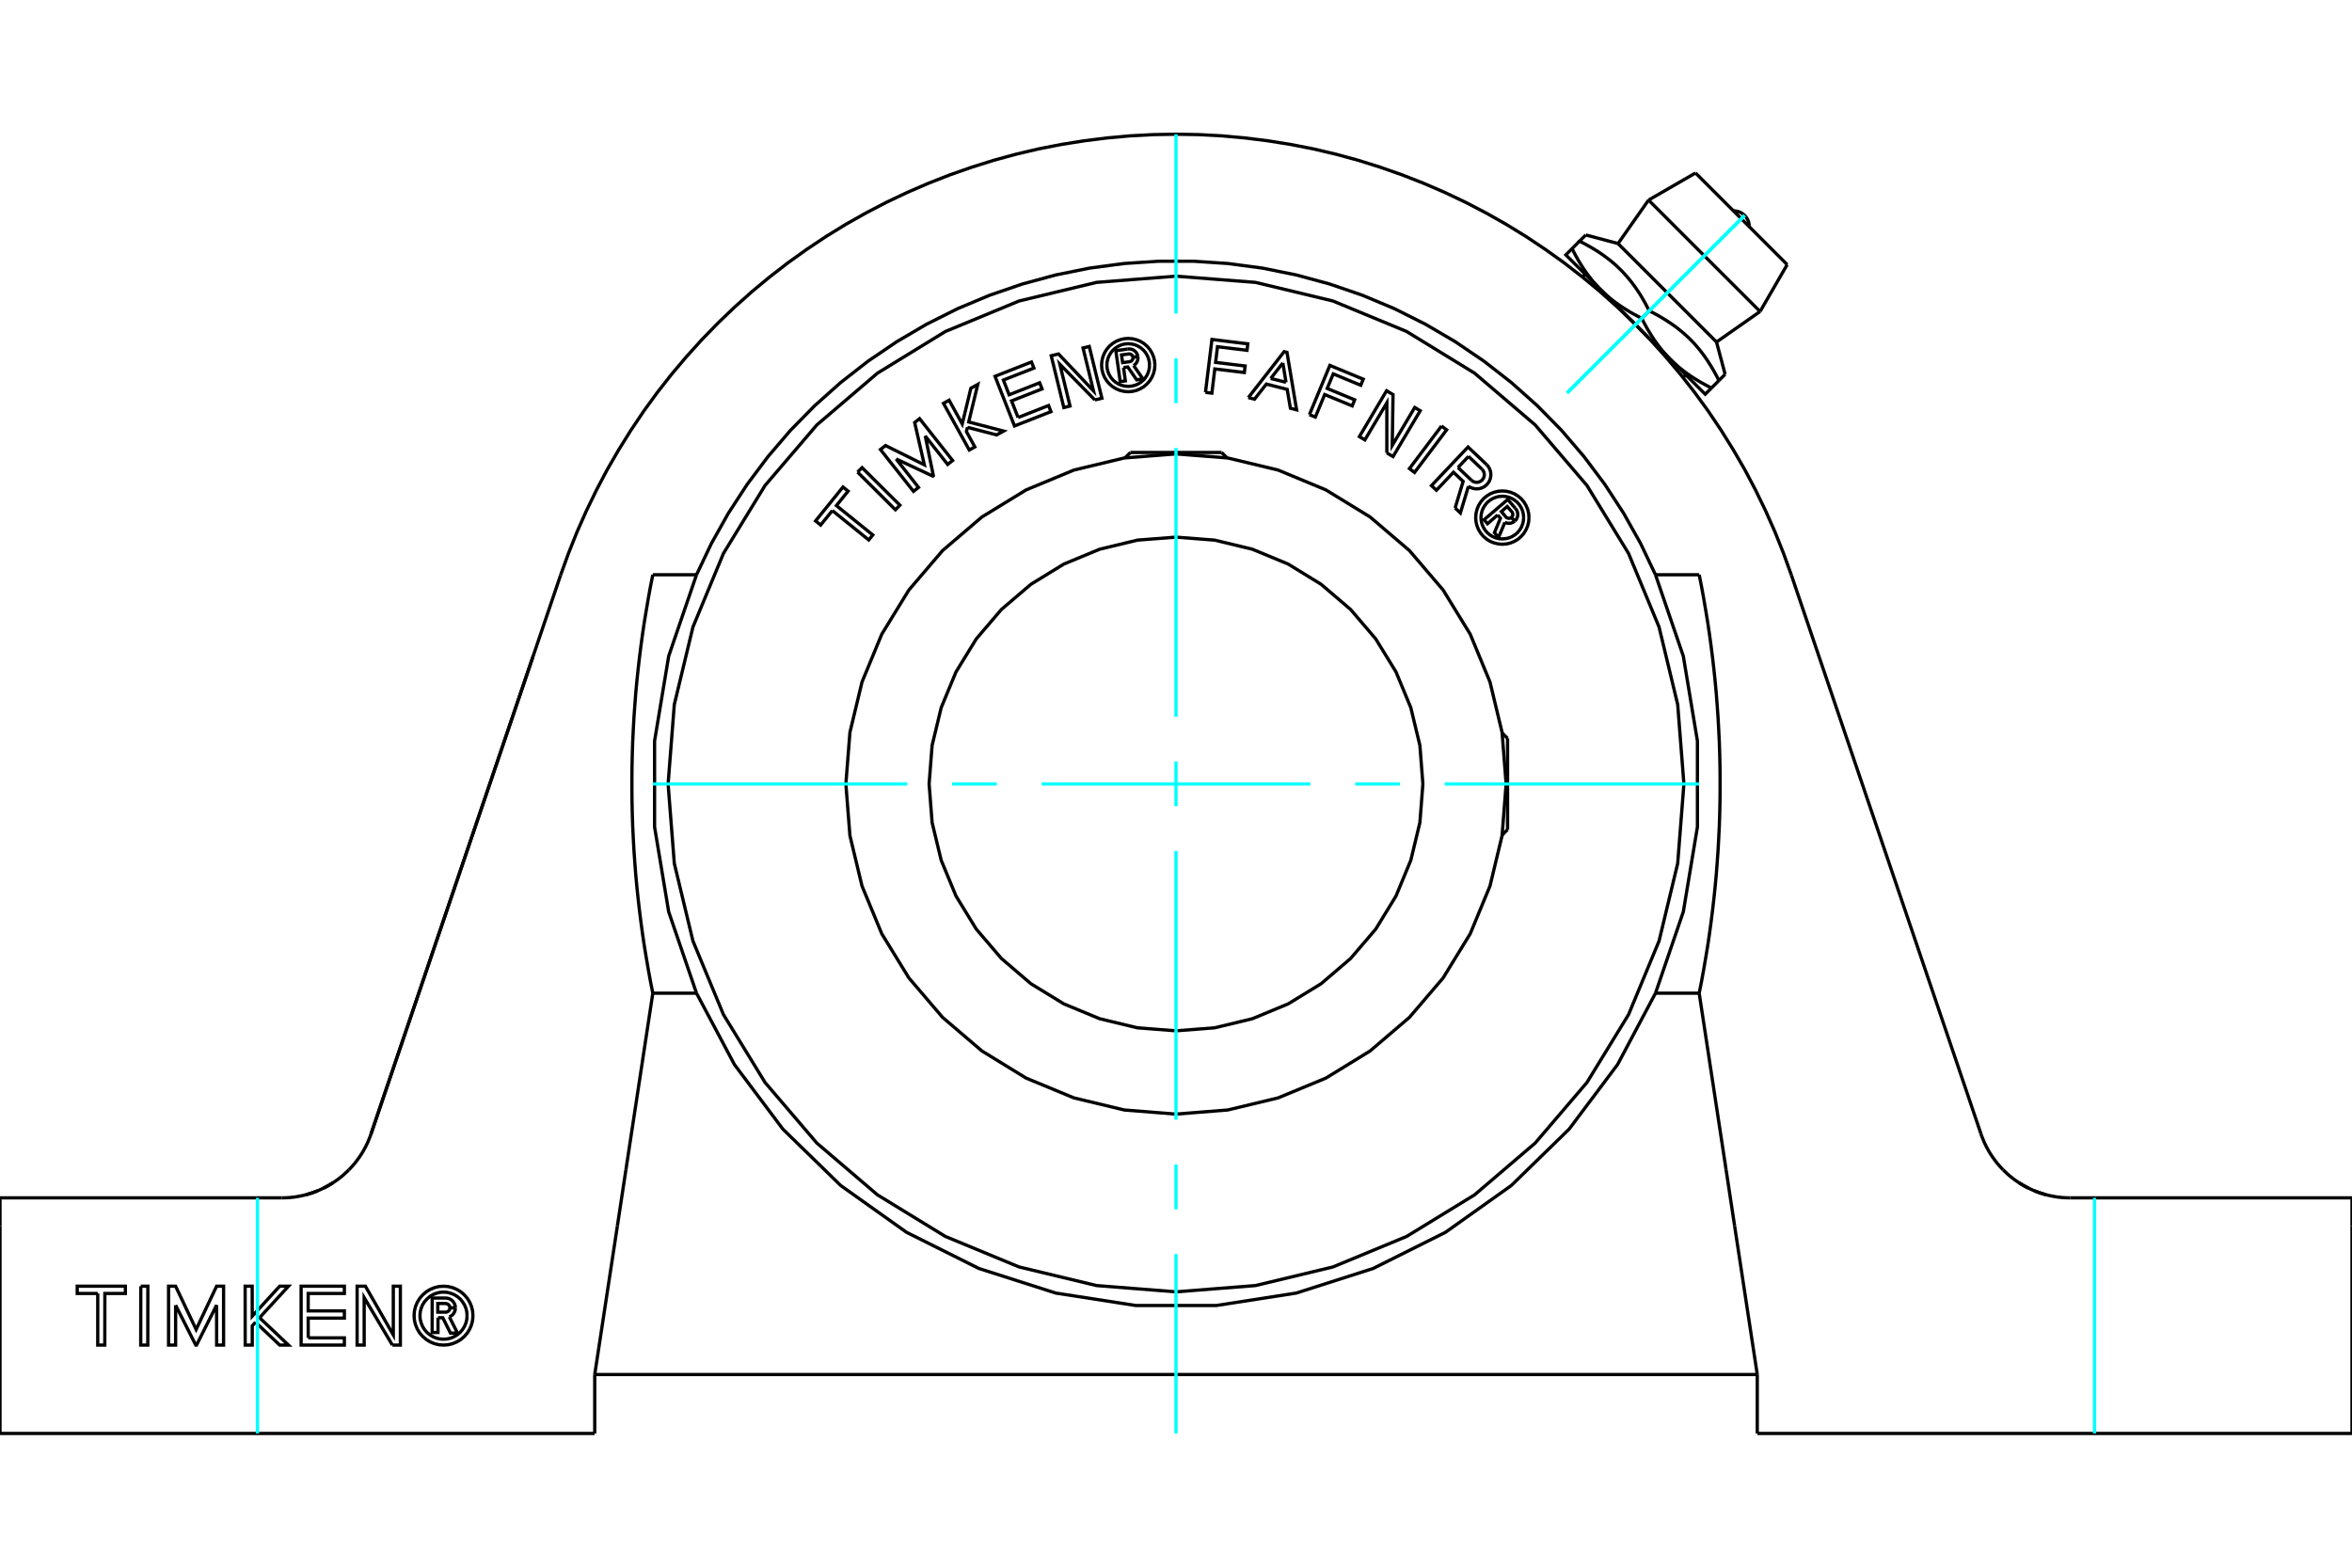 <?xml version="1.0" standalone="no"?>
<!DOCTYPE svg PUBLIC "-//W3C//DTD SVG 1.1//EN"
	"http://www.w3.org/Graphics/SVG/1.1/DTD/svg11.dtd">
<svg xmlns="http://www.w3.org/2000/svg" height="100%" width="100%" viewBox="0 0 36000 24000">
	<rect x="-1800" y="-1200" width="39600" height="26400" style="fill:#FFF"/>
	<g style="fill:none; fill-rule:evenodd" transform="matrix(1 0 0 1 0 0)">
		<g style="fill:none; stroke:#000; stroke-width:50; shape-rendering:geometricPrecision">
			<polyline points="18000,2055 18353,2061 18706,2080 19058,2112 19409,2156 19758,2212 20105,2280 20449,2361 20790,2454 21127,2560 21461,2677 21790,2806 22114,2946 22434,3098 22747,3261 23055,3435 23356,3620 23650,3816 23938,4022 24217,4238 24489,4463 24753,4699 25008,4943 25255,5197 25492,5459 25720,5729 25938,6007 26146,6293 26343,6586 26530,6886 26707,7192 26872,7505 27026,7823 27169,8146 27300,8474 27420,8807"/>
			<polyline points="6704,20173 6704,20399 6615,20399 6615,19872 6811,19872"/>
			<polyline points="6970,20021 6968,19997 6962,19973 6952,19951 6939,19930 6923,19912 6904,19897 6882,19885 6860,19877 6836,19873 6811,19872"/>
			<polyline points="6970,20021 6886,20021 6885,20011 6883,20001 6878,19991 6873,19982 6866,19975 6858,19968 6849,19963 6839,19959 6829,19957 6819,19956 6701,19956 6701,20088 6820,20088 6830,20088 6840,20085 6850,20081 6859,20076 6866,20069 6873,20062 6879,20053 6883,20044 6885,20034 6886,20023 6970,20023"/>
			<polyline points="6878,20161 6900,20149 6920,20134 6938,20116 6951,20095 6962,20073 6968,20048 6970,20023"/>
			<polyline points="6878,20161 7003,20409 6895,20409 6777,20173 6704,20173"/>
			<polyline points="4718,20482 5271,20482 5271,20592 4609,20592 4609,19691 5271,19691 5271,19802 4717,19802 4717,20069 5271,20069 5271,20179 4717,20179 4718,20482"/>
			<polyline points="2688,19981 2688,20592 2580,20592 2580,19691 2688,19691 3002,20353 3315,19691 3422,19691 3422,20592 3316,20592 3315,19981 3008,20592 2996,20592 2688,19981"/>
			<polyline points="1496,19802 1182,19802 1182,19691 1919,19691 1919,19802 1605,19802 1604,20592 1496,20592 1496,19802"/>
			<polyline points="2155,19691 2263,19691 2262,20592 2154,20592 2155,19691"/>
			<polyline points="3911,20242 3861,20297 3861,20592 3753,20592 3752,19691 3860,19691 3861,20150 4280,19691 4415,19691 3973,20173 4415,20592 4281,20592 3911,20242"/>
			<polyline points="6006,20592 5574,19865 5574,20592 5466,20592 5466,19691 5593,19691 6020,20437 6020,19691 6128,19691 6128,20592 6006,20592"/>
			<polyline points="7239,20142 7234,20071 7217,20002 7190,19937 7153,19877 7107,19823 7054,19777 6993,19740 6928,19713 6859,19696 6789,19691 6718,19696 6649,19713 6584,19740 6524,19777 6470,19823 6424,19877 6387,19937 6360,20002 6343,20071 6338,20142 6343,20212 6360,20281 6387,20346 6424,20407 6470,20460 6524,20506 6584,20543 6649,20570 6718,20587 6789,20592 6859,20587 6928,20570 6993,20543 7054,20506 7107,20460 7153,20407 7190,20346 7217,20281 7234,20212 7239,20142"/>
			<polyline points="7149,20142 7145,20085 7132,20030 7110,19978 7080,19930 7044,19887 7001,19850 6952,19820 6900,19799 6845,19785 6789,19781 6732,19785 6677,19799 6625,19820 6577,19850 6534,19887 6497,19930 6467,19978 6446,20030 6432,20085 6428,20142 6432,20198 6446,20253 6467,20305 6497,20354 6534,20397 6577,20433 6625,20463 6677,20485 6732,20498 6789,20502 6845,20498 6900,20485 6952,20463 7001,20433 7044,20397 7080,20354 7110,20305 7132,20253 7145,20198 7149,20142"/>
			<line x1="26897" y1="21043" x2="9103" y2="21043"/>
			<line x1="26008" y1="15205" x2="26420" y2="17910"/>
			<line x1="26551" y1="18773" x2="26897" y2="21043"/>
			<line x1="26420" y1="17910" x2="26551" y2="18773"/>
			<line x1="9580" y1="17910" x2="9992" y2="15205"/>
			<line x1="9449" y1="18773" x2="9580" y2="17910"/>
			<line x1="9103" y1="21043" x2="9449" y2="18773"/>
			<polyline points="10661,15205 11241,16297 11983,17286 12869,18150 13876,18866 14982,19419 16160,19796 17382,19986 18618,19986 19840,19796 21018,19419 22124,18866 23131,18150 24017,17286 24759,16297 25339,15205"/>
			<line x1="9992" y1="15205" x2="10661" y2="15205"/>
			<line x1="25339" y1="15205" x2="26008" y2="15205"/>
			<polyline points="30321,17359 30327,17377 30333,17394 30340,17412 30347,17429 30354,17446 30361,17464 30368,17481 30376,17498 30384,17515 30392,17531 30400,17548 30409,17565 30418,17581 30427,17598 30436,17614 30445,17630 30455,17646 30464,17662 30475,17678 30485,17693 30495,17709 30506,17724 30517,17739 30528,17754 30539,17769 30550,17784 30562,17799 30573,17813 30585,17827 30598,17842 30610,17856 30622,17869 30635,17883 30648,17897 30661,17910"/>
			<line x1="27420" y1="8807" x2="30321" y2="17359"/>
			<polyline points="8580,8807 8700,8474 8831,8146 8974,7823 9128,7505 9293,7192 9470,6886 9657,6586 9854,6293 10062,6007 10280,5729 10508,5459 10745,5197 10992,4943 11247,4699 11511,4463 11783,4238 12062,4022 12350,3816 12644,3620 12945,3435 13253,3261 13566,3098 13886,2946 14210,2806 14539,2677 14873,2560 15210,2454 15551,2361 15895,2280 16242,2212 16591,2156 16942,2112 17294,2080 17647,2061 18000,2055"/>
			<line x1="5679" y1="17359" x2="8580" y2="8807"/>
			<polyline points="5339,17910 5352,17897 5365,17883 5378,17869 5390,17856 5402,17842 5415,17827 5427,17813 5438,17799 5450,17784 5461,17769 5472,17754 5483,17739 5494,17724 5505,17709 5515,17693 5525,17678 5536,17662 5545,17646 5555,17630 5564,17614 5573,17598 5582,17581 5591,17565 5600,17548 5608,17531 5616,17515 5624,17498 5632,17481 5639,17464 5646,17446 5653,17429 5660,17412 5667,17394 5673,17377 5679,17359"/>
			<polyline points="9992,8799 9956,8980 9923,9161 9892,9343 9862,9525 9835,9707 9810,9889 9787,10072 9766,10255 9747,10438 9730,10622 9716,10806 9703,10989 9693,11173 9684,11357 9678,11542 9674,11726 9672,11910 9672,12094 9674,12279 9678,12463 9684,12647 9693,12831 9703,13015 9716,13199 9730,13382 9747,13566 9766,13749 9787,13932 9810,14115 9835,14298 9862,14480 9892,14662 9923,14843 9956,15024 9992,15205"/>
			<line x1="10661" y1="8799" x2="9992" y2="8799"/>
			<polyline points="25339,8799 25111,8320 24852,7858 24562,7413 24244,6989 23899,6586 23527,6208 23131,5855 22713,5529 22274,5231 21817,4963 21342,4725 20853,4520 20352,4348 19840,4209 19320,4104 18794,4034 18265,3999 17735,3999 17206,4034 16680,4104 16160,4209 15648,4348 15147,4520 14658,4725 14183,4963 13726,5231 13287,5529 12869,5855 12473,6208 12101,6586 11756,6989 11438,7413 11148,7858 10889,8320 10661,8799"/>
			<line x1="26008" y1="8799" x2="25339" y2="8799"/>
			<polyline points="26008,15205 26044,15024 26077,14843 26108,14662 26138,14480 26165,14298 26190,14115 26213,13932 26234,13749 26253,13566 26270,13382 26284,13199 26297,13015 26307,12831 26316,12647 26322,12463 26326,12279 26328,12094 26328,11910 26326,11726 26322,11542 26316,11357 26307,11173 26297,10989 26284,10806 26270,10622 26253,10438 26234,10255 26213,10072 26190,9889 26165,9707 26138,9525 26108,9343 26077,9161 26044,8980 26008,8799"/>
			<line x1="36000" y1="18338" x2="36000" y2="18773"/>
			<line x1="31687" y1="18338" x2="36000" y2="18338"/>
			<polyline points="30661,17910 30684,17932 30707,17954 30730,17975 30753,17996 30778,18016 30802,18035 30828,18055 30854,18074 30881,18092 30908,18110 30936,18127 30964,18144 30993,18160 31022,18176 31052,18191 31082,18205 31112,18219 31143,18232 31174,18244 31205,18256 31237,18266 31269,18276 31301,18286 31333,18294 31365,18302 31398,18309 31430,18315 31463,18321 31495,18326 31527,18329 31560,18333 31592,18335 31624,18337 31655,18338 31687,18338"/>
			<line x1="0" y1="21945" x2="0" y2="18773"/>
			<line x1="9103" y1="21945" x2="0" y2="21945"/>
			<line x1="9103" y1="21945" x2="9103" y2="21043"/>
			<line x1="26897" y1="21043" x2="26897" y2="21945"/>
			<line x1="36000" y1="21945" x2="26897" y2="21945"/>
			<line x1="36000" y1="18773" x2="36000" y2="21945"/>
			<polyline points="4313,18338 4345,18338 4376,18337 4408,18335 4440,18333 4473,18329 4505,18326 4537,18321 4570,18315 4602,18309 4635,18302 4667,18294 4699,18286 4731,18276 4763,18266 4795,18256 4826,18244 4857,18232 4888,18219 4918,18205 4948,18191 4978,18176 5007,18160 5036,18144 5064,18127 5092,18110 5119,18092 5146,18074 5172,18055 5198,18035 5222,18016 5247,17996 5270,17975 5293,17954 5316,17932 5339,17910"/>
			<line x1="0" y1="18338" x2="4313" y2="18338"/>
			<line x1="0" y1="18773" x2="0" y2="18338"/>
			<polyline points="25339,15205 25765,13959 25981,12660 25981,11344 25765,10045 25339,8799"/>
			<polyline points="10661,8799 10235,10045 10019,11344 10019,12660 10235,13959 10661,15205"/>
			<line x1="5679" y1="17359" x2="8158" y2="10052"/>
			<polyline points="4953,18189 4957,18186 4962,18184 4966,18182 4970,18180 4975,18178 4979,18176 4983,18173 4987,18171 4991,18169 4996,18167 5000,18164 5004,18162 5008,18160 5012,18157 5017,18155 5021,18153 5025,18150 5029,18148 5033,18146 5037,18143 5041,18141 5046,18139 5050,18136 5054,18134 5058,18131 5062,18129 5066,18126 5070,18124 5074,18121 5078,18119 5082,18116 5086,18114 5090,18111 5094,18109 5098,18106"/>
			<polyline points="4690,18288 4695,18287 4700,18285 4705,18284 4710,18283 4715,18281 4720,18280 4725,18278 4730,18277 4735,18275 4740,18274 4745,18272 4750,18271 4755,18269 4760,18268 4764,18266 4769,18264 4774,18263 4779,18261 4784,18259 4789,18258 4794,18256 4799,18254 4803,18252 4808,18251 4813,18249 4818,18247 4823,18245 4828,18243 4833,18242 4837,18240 4842,18238 4847,18236 4852,18234 4857,18232 4861,18230"/>
			<polyline points="31139,18230 31143,18232 31148,18234 31153,18236 31158,18238 31163,18240 31167,18242 31172,18243 31177,18245 31182,18247 31187,18249 31192,18251 31197,18252 31201,18254 31206,18256 31211,18258 31216,18259 31221,18261 31226,18263 31231,18264 31236,18266 31240,18268 31245,18269 31250,18271 31255,18272 31260,18274 31265,18275 31270,18277 31275,18278 31280,18280 31285,18281 31290,18283 31295,18284 31300,18285 31305,18287 31310,18288"/>
			<polyline points="30902,18106 30906,18109 30910,18111 30914,18114 30918,18116 30922,18119 30926,18121 30930,18124 30934,18126 30938,18129 30942,18131 30946,18134 30950,18136 30954,18139 30959,18141 30963,18143 30967,18146 30971,18148 30975,18150 30979,18153 30983,18155 30988,18157 30992,18160 30996,18162 31000,18164 31004,18167 31009,18169 31013,18171 31017,18173 31021,18176 31025,18178 31030,18180 31034,18182 31038,18184 31043,18186 31047,18189"/>
			<polyline points="25567,5502 25553,5488 25539,5473 25525,5459 25512,5444 25498,5429 25485,5414 25471,5399 25458,5384 25445,5368 25432,5352 25419,5336 25406,5320 25394,5304 25381,5287 25369,5270 25356,5253 25344,5236 25331,5218 25319,5201 25307,5183 25295,5164 25283,5146 25271,5127 25259,5107 25247,5088 25235,5068 25223,5048 25211,5027 25199,5006 25188,4985 25176,4964 25164,4942 25152,4919 25141,4896 25129,4873"/>
			<polyline points="26196,5940 26172,5928 26150,5916 26127,5905 26105,5893 26084,5881 26062,5869 26041,5858 26021,5846 26001,5834 25981,5822 25961,5810 25942,5798 25923,5786 25905,5774 25886,5762 25868,5750 25850,5737 25833,5725 25816,5713 25798,5700 25782,5688 25765,5675 25749,5662 25733,5650 25717,5637 25701,5624 25685,5611 25670,5598 25655,5584 25640,5571 25625,5557 25610,5544 25596,5530 25581,5516 25567,5502"/>
			<line x1="26196" y1="5940" x2="26310" y2="5825"/>
			<polyline points="25243,4759 25289,4782 25334,4806 25377,4829 25418,4853 25458,4877 25497,4901 25534,4925 25571,4949 25606,4973 25641,4998 25674,5023 25706,5049 25738,5075 25769,5101 25799,5128 25829,5155 25858,5183 25886,5211 25914,5240 25941,5269 25968,5300 25994,5331 26020,5362 26045,5395 26071,5428 26095,5463 26120,5498 26144,5534 26168,5572 26192,5611 26216,5651 26240,5692 26263,5735 26287,5779 26310,5825"/>
			<line x1="25243" y1="4759" x2="25129" y2="4873"/>
			<polyline points="24766,3729 25520,4483 26273,5236"/>
			<line x1="26310" y1="5825" x2="26405" y2="5730"/>
			<polyline points="24272,3597 24177,3692 24223,3716 24267,3739 24310,3763 24351,3786 24391,3810 24430,3834 24468,3858 24504,3882 24540,3907 24574,3932 24607,3957 24640,3982 24672,4008 24703,4034 24733,4061 24762,4088 24791,4116 24819,4144 24847,4173 24874,4203 24901,4233 24927,4264 24953,4296 24979,4328 25004,4362 25029,4396 25053,4431 25078,4468 25102,4505 25126,4544 25149,4584 25173,4625 25196,4668 25220,4713 25243,4759"/>
			<polyline points="25567,5502 26100,6035 26196,5940"/>
			<polyline points="24500,4435 24486,4421 24472,4407 24459,4392 24445,4377 24431,4362 24418,4347 24405,4332 24391,4317 24378,4301 24365,4286 24353,4270 24340,4253 24327,4237 24314,4220 24302,4204 24289,4187 24277,4169 24265,4152 24252,4134 24240,4116 24228,4098 24216,4079 24204,4060 24192,4041 24180,4021 24168,4001 24156,3981 24145,3961 24133,3940 24121,3919 24109,3897 24098,3875 24086,3853 24074,3830 24062,3807"/>
			<polyline points="25129,4873 25106,4861 25083,4850 25061,4838 25039,4826 25017,4814 24996,4803 24975,4791 24954,4779 24934,4767 24914,4755 24895,4743 24876,4731 24857,4719 24838,4707 24820,4695 24802,4683 24784,4671 24766,4658 24749,4646 24732,4634 24715,4621 24698,4609 24682,4596 24666,4583 24650,4570 24634,4557 24619,4544 24603,4531 24588,4518 24573,4504 24558,4491 24544,4477 24529,4463 24515,4449 24500,4435"/>
			<polyline points="24177,3692 24062,3807 23967,3902 24500,4435 25567,5502"/>
			<polyline points="25233,3063 26086,3916 26940,4769"/>
			<polyline points="25952,2648 26653,3349 27355,4051"/>
			<polyline points="22923,7884 22768,8018 22715,7957 23078,7646 23193,7781"/>
			<polyline points="23185,7978 23200,7962 23213,7944 23222,7924 23229,7903 23231,7881 23230,7859 23226,7837 23218,7817 23207,7798 23193,7781"/>
			<polyline points="23185,7978 23135,7920 23142,7913 23147,7905 23151,7897 23154,7888 23155,7879 23155,7869 23153,7860 23150,7851 23146,7843 23140,7835 23070,7754 22980,7832 23050,7914 23056,7921 23064,7926 23072,7930 23081,7933 23090,7935 23100,7935 23109,7934 23118,7931 23126,7927 23133,7921 23183,7979"/>
			<polyline points="23034,7997 23055,8005 23077,8010 23100,8011 23123,8009 23144,8002 23165,7992 23183,7979"/>
			<polyline points="23034,7997 22937,8228 22874,8155 22966,7934 22923,7884"/>
			<polyline points="22064,6522 22142,6581 21651,7233 21573,7174 22064,6522"/>
			<polyline points="20042,6348 20355,5594 20866,5805 20828,5898 20407,5724 20314,5947 20735,6121 20697,6214 20276,6040 20133,6385 20042,6348"/>
			<polyline points="18451,6007 18550,5197 19099,5264 19087,5363 18635,5308 18606,5548 19058,5603 19046,5703 18594,5648 18549,6019 18451,6007"/>
			<line x1="19684" y1="5853" x2="19635" y2="5557"/>
			<line x1="19450" y1="5794" x2="19684" y2="5853"/>
			<line x1="19635" y1="5557" x2="19450" y2="5794"/>
			<polyline points="19107,6087 19655,5384 19699,5395 19846,6274 19751,6250 19702,5961 19383,5880 19202,6111 19107,6087"/>
			<polyline points="21227,6933 21227,6168 20891,6734 20807,6684 21223,5982 21322,6041 21310,6819 21654,6238 21738,6288 21322,6990 21227,6933"/>
			<line x1="22477" y1="6987" x2="22316" y2="7157"/>
			<line x1="22683" y1="7182" x2="22477" y2="6987"/>
			<polyline points="22522,7352 22536,7363 22552,7373 22569,7379 22587,7383 22605,7384 22624,7382 22641,7377 22658,7370 22673,7360 22687,7347 22698,7333 22708,7317 22714,7300 22718,7282 22719,7264 22717,7246 22712,7228 22705,7211 22695,7196 22683,7182"/>
			<line x1="22316" y1="7157" x2="22522" y2="7352"/>
			<polyline points="22272,7777 22395,7370 22247,7230 21986,7505 21910,7434 22470,6843 22752,7110"/>
			<polyline points="22476,7444 22506,7462 22537,7474 22571,7482 22605,7484 22639,7481 22672,7473 22704,7459 22733,7441 22758,7418 22780,7391 22798,7362 22810,7330 22817,7297 22819,7262 22816,7228 22807,7195 22793,7164 22775,7135 22752,7110"/>
			<polyline points="22476,7444 22353,7853 22272,7777"/>
			<polyline points="23403,7924 23398,7860 23383,7798 23358,7739 23325,7684 23283,7635 23235,7594 23180,7560 23121,7536 23059,7521 22995,7516 22931,7521 22869,7536 22809,7560 22755,7594 22706,7635 22665,7684 22631,7739 22607,7798 22592,7860 22587,7924 22592,7988 22607,8050 22631,8109 22665,8164 22706,8213 22755,8254 22809,8288 22869,8312 22931,8327 22995,8332 23059,8327 23121,8312 23180,8288 23235,8254 23283,8213 23325,8164 23358,8109 23383,8050 23398,7988 23403,7924"/>
			<polyline points="23321,7924 23317,7873 23305,7823 23286,7776 23259,7732 23226,7693 23187,7660 23143,7633 23096,7613 23046,7601 22995,7597 22944,7601 22894,7613 22847,7633 22803,7660 22764,7693 22731,7732 22704,7776 22684,7823 22672,7873 22668,7924 22672,7975 22684,8025 22704,8072 22731,8116 22764,8155 22803,8188 22847,8215 22894,8235 22944,8246 22995,8250 23046,8246 23096,8235 23143,8215 23187,8188 23226,8155 23259,8116 23286,8072 23305,8025 23317,7975 23321,7924"/>
			<polyline points="15583,6392 16050,6208 16086,6302 15528,6521 15230,5761 15788,5542 15825,5635 15358,5818 15446,6044 15913,5860 15950,5954 15483,6137 15583,6392"/>
			<polyline points="13716,7026 14059,7462 13982,7522 13476,6882 13554,6821 14148,7116 14000,6469 14075,6409 14581,7050 14505,7110 14162,6675 14286,7282 14278,7289 13716,7026"/>
			<polyline points="12740,7816 12561,8038 12483,7975 12903,7456 12981,7519 12802,7740 13359,8190 13297,8266 12740,7816"/>
			<polyline points="13126,7228 13195,7159 13774,7734 13705,7804 13126,7228"/>
			<polyline points="14808,6542 14792,6607 14921,6842 14836,6889 14441,6175 14527,6127 14728,6491 14860,5944 14966,5885 14827,6460 15361,6599 15254,6658 14808,6542"/>
			<polyline points="16758,6123 16222,5576 16378,6216 16283,6239 16090,5446 16202,5419 16737,5984 16577,5327 16672,5304 16866,6097 16758,6123"/>
			<polyline points="17677,5589 17672,5525 17657,5463 17632,5404 17599,5349 17557,5300 17509,5259 17454,5225 17395,5201 17333,5186 17269,5181 17205,5186 17143,5201 17083,5225 17029,5259 16980,5300 16939,5349 16905,5404 16881,5463 16866,5525 16861,5589 16866,5653 16881,5715 16905,5774 16939,5829 16980,5877 17029,5919 17083,5952 17143,5977 17205,5992 17269,5997 17333,5992 17395,5977 17454,5952 17509,5919 17557,5877 17599,5829 17632,5774 17657,5715 17672,5653 17677,5589"/>
			<polyline points="25774,12002 25679,10786 25394,9600 24927,8473 24290,7432 23497,6505 22570,5713 21530,5075 20402,4608 19216,4323 18000,4228 16784,4323 15598,4608 14470,5075 13430,5713 12503,6505 11710,7432 11073,8473 10606,9600 10321,10786 10226,12002 10321,13218 10606,14405 11073,15532 11710,16572 12503,17500 13430,18292 14470,18929 15598,19396 16784,19681 18000,19777 19216,19681 20402,19396 21530,18929 22570,18292 23497,17500 24290,16572 24927,15532 25394,14405 25679,13218 25774,12002"/>
			<polyline points="17197,5627 17225,5831 17146,5842 17079,5369 17255,5344"/>
			<polyline points="17416,5458 17411,5436 17403,5416 17391,5397 17377,5381 17360,5366 17341,5355 17320,5347 17299,5343 17277,5342 17255,5344"/>
			<polyline points="17416,5458 17341,5468 17339,5459 17335,5451 17330,5443 17324,5435 17317,5429 17309,5424 17300,5421 17291,5419 17281,5418 17272,5419 17166,5434 17183,5552 17290,5537 17299,5535 17308,5532 17316,5527 17323,5521 17329,5514 17334,5506 17338,5498 17341,5489 17342,5480 17341,5471 17417,5460"/>
			<polyline points="17351,5595 17370,5582 17386,5566 17399,5547 17409,5527 17415,5505 17418,5483 17417,5460"/>
			<polyline points="17351,5595 17494,5801 17398,5815 17262,5618 17197,5627"/>
			<polyline points="17595,5589 17591,5538 17579,5488 17560,5441 17533,5397 17500,5358 17461,5325 17417,5298 17370,5278 17320,5266 17269,5262 17218,5266 17168,5278 17121,5298 17077,5325 17038,5358 17005,5397 16978,5441 16958,5488 16946,5538 16942,5589 16946,5640 16958,5690 16978,5737 17005,5781 17038,5820 17077,5853 17121,5880 17168,5899 17218,5911 17269,5915 17320,5911 17370,5899 17417,5880 17461,5853 17500,5820 17533,5781 17560,5737 17579,5690 17591,5640 17595,5589"/>
			<polyline points="21779,12002 21733,11411 21594,10834 21367,10286 21057,9781 20672,9330 20221,8945 19716,8635 19168,8408 18591,8269 18000,8223 17409,8269 16832,8408 16284,8635 15779,8945 15328,9330 14943,9781 14633,10286 14406,10834 14267,11411 14221,12002 14267,12593 14406,13170 14633,13718 14943,14224 15328,14674 15779,15060 16284,15369 16832,15596 17409,15735 18000,15781 18591,15735 19168,15596 19716,15369 20221,15060 20672,14674 21057,14224 21367,13718 21594,13170 21733,12593 21779,12002"/>
			<polyline points="23053,12002 22991,11212 22806,10441 22503,9708 22088,9032 21573,8429 20970,7914 20294,7500 19562,7196 18791,7011 18000,6949 17209,7011 16438,7196 15706,7500 15030,7914 14427,8429 13912,9032 13497,9708 13194,10441 13009,11212 12947,12002 13009,12793 13194,13564 13497,14296 13912,14972 14427,15575 15030,16090 15706,16505 16438,16808 17209,16993 18000,17056 18791,16993 19562,16808 20294,16505 20970,16090 21573,15575 22088,14972 22503,14296 22806,13564 22991,12793 23053,12002"/>
			<line x1="17302" y1="6927" x2="18698" y2="6927"/>
			<line x1="23075" y1="11304" x2="23075" y2="12700"/>
			<polyline points="26775,3471 26772,3433 26764,3395 26749,3360 26729,3327 26704,3298 26675,3273 26642,3253 26607,3239 26569,3230 26531,3227"/>
			<line x1="24766" y1="3729" x2="24272" y2="3597"/>
			<line x1="26405" y1="5730" x2="26273" y2="5236"/>
			<line x1="24264" y1="4199" x2="24221" y2="4241"/>
			<line x1="25761" y1="5781" x2="25804" y2="5738"/>
			<line x1="25233" y1="3063" x2="24766" y2="3729"/>
			<line x1="26273" y1="5236" x2="26940" y2="4769"/>
			<line x1="25952" y1="2648" x2="25233" y2="3063"/>
			<line x1="26940" y1="4769" x2="27355" y2="4051"/>
			<line x1="17302" y1="6927" x2="17220" y2="7009"/>
			<line x1="18780" y1="7009" x2="18698" y2="6927"/>
			<line x1="23075" y1="11304" x2="22993" y2="11222"/>
			<line x1="22993" y1="12783" x2="23075" y2="12700"/>
		</g>
		<g style="fill:none; stroke:#0FF; stroke-width:50; shape-rendering:geometricPrecision">
			<line x1="3941" y1="21945" x2="3941" y2="18338"/>
			<line x1="32059" y1="21945" x2="32059" y2="18338"/>
			<line x1="18000" y1="21945" x2="18000" y2="19199"/>
			<line x1="18000" y1="18514" x2="18000" y2="17828"/>
			<line x1="18000" y1="17142" x2="18000" y2="13028"/>
			<line x1="18000" y1="12343" x2="18000" y2="11657"/>
			<line x1="18000" y1="10972" x2="18000" y2="6858"/>
			<line x1="18000" y1="6172" x2="18000" y2="5486"/>
			<line x1="18000" y1="4801" x2="18000" y2="2055"/>
			<line x1="9992" y1="12002" x2="13886" y2="12002"/>
			<line x1="14572" y1="12002" x2="15257" y2="12002"/>
			<line x1="15943" y1="12002" x2="20057" y2="12002"/>
			<line x1="20743" y1="12002" x2="21428" y2="12002"/>
			<line x1="22114" y1="12002" x2="26008" y2="12002"/>
			<line x1="23986" y1="6016" x2="26704" y2="3298"/>
			<line x1="23986" y1="6016" x2="26704" y2="3298"/>
		</g>
	</g>
</svg>

